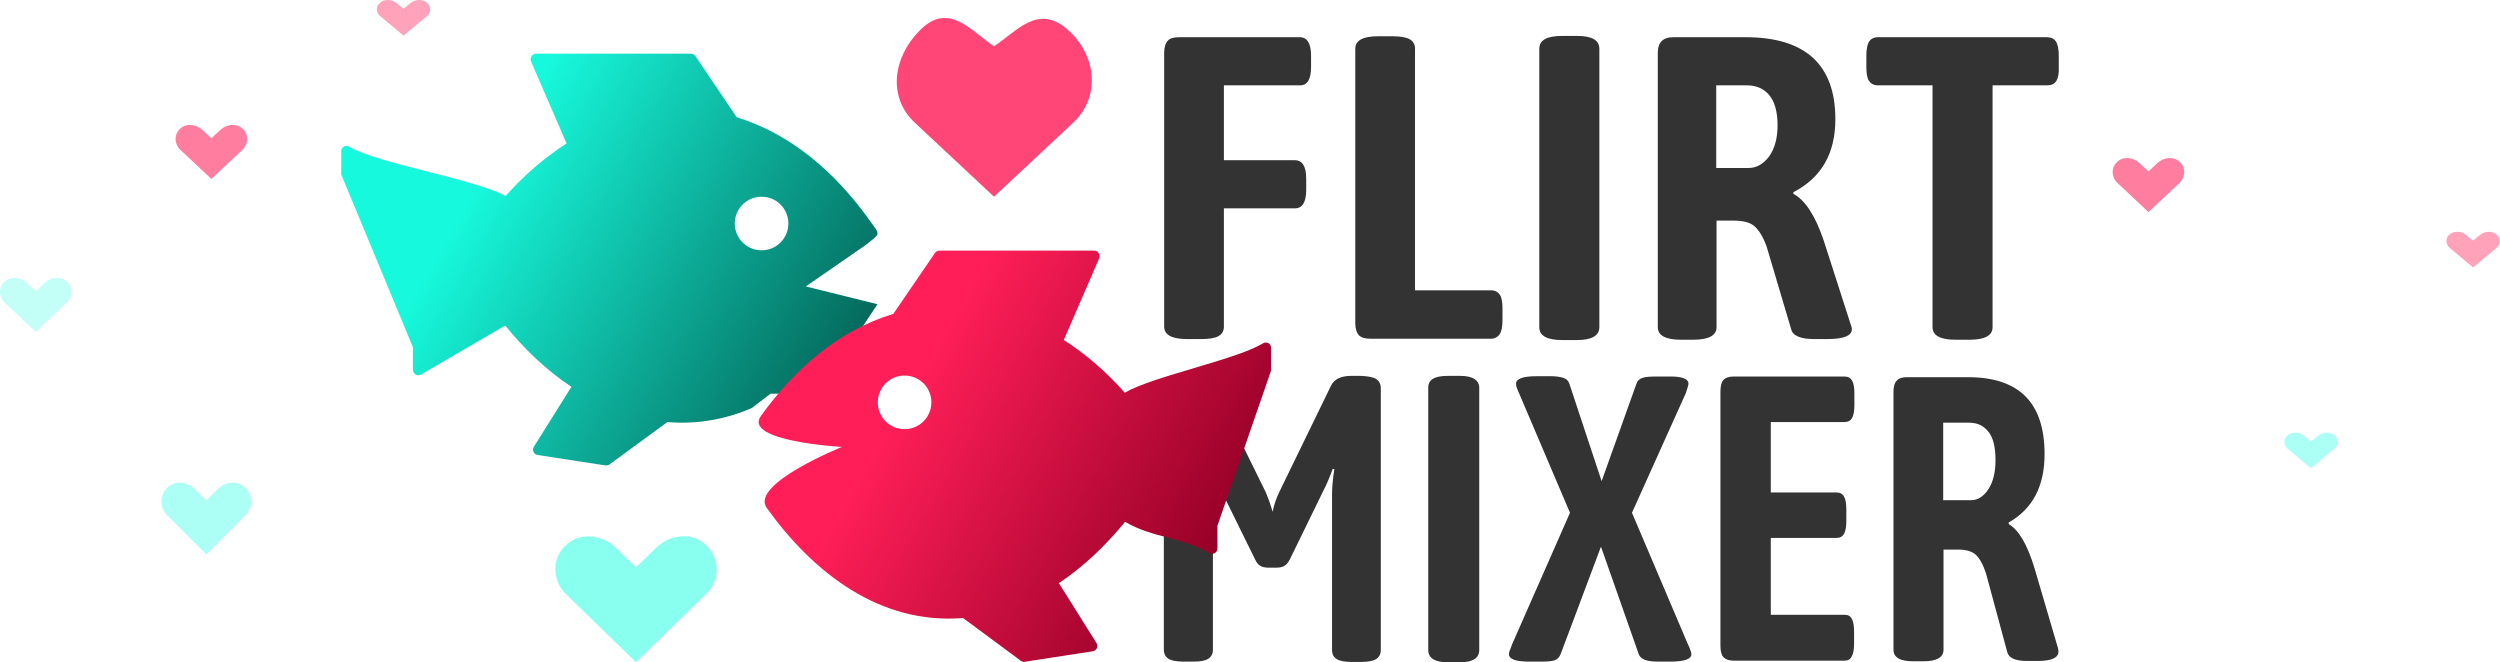 <svg width="151" height="40" viewBox="0 0 151 40" fill="none" xmlns="http://www.w3.org/2000/svg">
<path fill-rule="evenodd" clip-rule="evenodd" d="M124.194 4.9C124.077 5.076 123.901 5.154 123.648 5.154H120.352V19.759C120.352 20.266 119.884 20.52 118.968 20.52H118.11C117.193 20.52 116.725 20.266 116.725 19.759V5.154H113.43C113.176 5.154 113.001 5.056 112.884 4.881C112.767 4.705 112.728 4.413 112.728 4.042V3.36C112.728 2.97 112.786 2.697 112.884 2.521C113.001 2.346 113.176 2.248 113.43 2.248H123.628C123.882 2.248 124.057 2.326 124.174 2.502C124.291 2.677 124.35 2.97 124.35 3.36V4.042C124.369 4.432 124.311 4.725 124.194 4.9ZM111.421 39.903H104.694C104.421 39.903 104.226 39.825 104.089 39.688C103.972 39.551 103.914 39.318 103.914 38.986V23.659C103.914 23.328 103.972 23.093 104.089 22.957C104.206 22.82 104.421 22.742 104.694 22.742H111.402C111.616 22.742 111.772 22.82 111.87 22.996C111.967 23.172 112.006 23.425 112.006 23.796V24.439C112.006 24.79 111.967 25.063 111.87 25.238C111.772 25.414 111.616 25.492 111.402 25.492H106.956V29.743H110.914C111.129 29.743 111.285 29.821 111.382 29.997C111.48 30.172 111.519 30.425 111.519 30.796V31.439C111.519 31.791 111.48 32.063 111.382 32.239C111.285 32.414 111.129 32.492 110.914 32.492H106.956V37.133H111.421C111.616 37.133 111.772 37.212 111.85 37.387C111.948 37.543 111.987 37.816 111.987 38.187V38.83C111.987 39.2 111.948 39.474 111.85 39.63C111.772 39.825 111.616 39.903 111.421 39.903ZM110.368 20.48H109.588C108.75 20.48 108.282 20.285 108.184 19.876L106.702 14.884C106.488 14.299 106.234 13.89 105.961 13.656C105.688 13.422 105.259 13.324 104.674 13.324H103.68V19.759C103.68 20.266 103.212 20.52 102.256 20.52H101.535C100.599 20.52 100.131 20.266 100.131 19.759V3.204C100.131 2.872 100.209 2.638 100.365 2.482C100.521 2.326 100.755 2.248 101.086 2.248H105.435C109.042 2.248 110.856 3.906 110.856 7.201C110.856 9.268 110.017 10.731 108.321 11.608V11.706C109.042 12.096 109.647 13.032 110.154 14.533L111.772 19.564C111.792 19.622 111.811 19.681 111.831 19.739C111.85 19.798 111.85 19.857 111.85 19.915C111.831 20.285 111.343 20.48 110.368 20.48ZM106.858 5.739C106.527 5.349 106.078 5.154 105.493 5.154H103.66V10.146H105.61C106.098 10.146 106.507 9.912 106.858 9.444C107.19 8.976 107.365 8.352 107.365 7.572C107.365 6.753 107.19 6.129 106.858 5.739ZM101.983 23.172C101.983 23.25 101.925 23.445 101.827 23.737L98.571 30.971L101.964 38.947C102.003 39.005 102.042 39.103 102.081 39.22C102.12 39.337 102.159 39.434 102.159 39.513C102.159 39.805 101.749 39.961 100.911 39.961H100.111C99.448 39.961 99.078 39.805 98.98 39.513L96.699 33.019L94.261 39.513C94.183 39.708 94.066 39.825 93.891 39.883C93.715 39.941 93.462 39.961 93.13 39.961H92.35C91.531 39.961 91.141 39.805 91.141 39.513C91.141 39.434 91.161 39.337 91.219 39.22C91.258 39.103 91.297 39.025 91.317 38.947L94.827 30.971L91.746 23.737C91.726 23.698 91.687 23.62 91.648 23.503C91.59 23.386 91.57 23.269 91.57 23.172C91.57 22.879 91.98 22.723 92.818 22.723H93.676C93.988 22.723 94.222 22.762 94.417 22.82C94.612 22.879 94.729 22.996 94.788 23.172L96.738 29.061L98.844 23.172C98.902 22.996 99.019 22.879 99.214 22.82C99.39 22.762 99.663 22.742 99.994 22.742H100.794C101.574 22.723 101.983 22.879 101.983 23.172ZM95.256 20.539H94.359C93.442 20.539 92.974 20.285 92.974 19.759V2.95C92.974 2.424 93.423 2.17 94.359 2.17H95.256C96.153 2.17 96.601 2.424 96.601 2.95V19.759C96.601 20.266 96.153 20.539 95.256 20.539ZM90.03 20.461H82.776C82.444 20.461 82.21 20.383 82.074 20.247C81.937 20.09 81.859 19.857 81.859 19.506V2.95C81.859 2.443 82.308 2.19 83.244 2.19H84.082C84.57 2.19 84.921 2.248 85.135 2.365C85.35 2.482 85.467 2.677 85.467 2.931V17.536H90.049C90.303 17.536 90.478 17.634 90.595 17.809C90.712 17.985 90.751 18.277 90.751 18.648V19.33C90.751 19.72 90.693 19.993 90.595 20.169C90.459 20.363 90.283 20.461 90.03 20.461ZM83.127 22.898C83.302 23.015 83.4 23.191 83.4 23.445V39.259C83.4 39.513 83.302 39.688 83.127 39.805C82.951 39.922 82.639 39.98 82.23 39.98H81.625C81.216 39.98 80.904 39.922 80.728 39.805C80.553 39.688 80.455 39.513 80.455 39.259V29.84C80.455 29.489 80.494 29.002 80.592 28.339L80.494 28.32C80.299 28.866 80.104 29.314 79.929 29.645L77.901 33.799C77.803 33.974 77.706 34.111 77.589 34.169C77.472 34.248 77.316 34.286 77.121 34.286H76.594C76.399 34.286 76.243 34.248 76.107 34.169C75.99 34.092 75.892 33.974 75.814 33.799L73.767 29.645C73.669 29.47 73.572 29.236 73.474 28.963C73.357 28.69 73.279 28.476 73.221 28.32L73.123 28.339C73.221 28.983 73.26 29.489 73.26 29.84V39.239C73.26 39.493 73.162 39.669 72.987 39.785C72.811 39.903 72.499 39.961 72.09 39.961H71.466C71.056 39.961 70.744 39.903 70.569 39.785C70.393 39.669 70.296 39.493 70.296 39.239V23.425C70.296 23.172 70.393 22.996 70.569 22.879C70.744 22.762 71.056 22.703 71.466 22.703H72.109C72.441 22.703 72.675 22.762 72.87 22.86C73.045 22.957 73.201 23.113 73.299 23.328L76.458 29.743C76.555 29.977 76.711 30.367 76.867 30.913C76.945 30.503 77.082 30.113 77.257 29.743L80.377 23.328C80.475 23.113 80.631 22.957 80.826 22.86C81.021 22.762 81.274 22.703 81.586 22.703H82.21C82.639 22.723 82.951 22.782 83.127 22.898ZM78.525 5.154H73.923V9.678H78.213C78.661 9.678 78.895 10.048 78.895 10.789V11.472C78.895 12.213 78.661 12.583 78.213 12.583H73.923V19.739C73.923 19.993 73.806 20.188 73.591 20.305C73.377 20.422 73.026 20.48 72.538 20.48H71.7C70.783 20.48 70.315 20.227 70.315 19.72V3.204C70.315 2.853 70.393 2.619 70.53 2.463C70.666 2.307 70.9 2.248 71.232 2.248H78.505C78.954 2.248 79.188 2.619 79.188 3.36V4.042C79.188 4.783 78.973 5.154 78.525 5.154ZM87.436 22.703H88.197C88.957 22.703 89.347 22.957 89.347 23.445V39.259C89.347 39.746 88.957 40 88.197 40H87.436C86.656 40 86.266 39.746 86.266 39.259V23.445C86.247 22.938 86.637 22.703 87.436 22.703ZM115.165 22.782H118.87C121.951 22.782 123.492 24.322 123.492 27.422C123.492 29.372 122.77 30.738 121.327 31.556V31.654C121.932 32.005 122.458 32.902 122.887 34.325L124.272 39.044C124.291 39.103 124.311 39.142 124.311 39.2C124.33 39.259 124.33 39.318 124.33 39.356C124.33 39.727 123.921 39.922 123.082 39.922H122.419C121.698 39.922 121.308 39.727 121.23 39.356L119.962 34.657C119.787 34.111 119.572 33.721 119.338 33.507C119.104 33.292 118.734 33.194 118.246 33.194H117.388V39.239C117.388 39.708 116.979 39.941 116.179 39.941H115.555C114.756 39.941 114.366 39.708 114.366 39.239V23.678C114.366 23.366 114.424 23.133 114.561 22.996C114.697 22.84 114.892 22.782 115.165 22.782ZM117.388 30.211H119.046C119.455 30.211 119.806 29.997 120.099 29.548C120.391 29.099 120.528 28.515 120.528 27.793C120.528 27.013 120.391 26.428 120.099 26.077C119.806 25.706 119.436 25.531 118.929 25.531H117.369V30.211H117.388Z" fill="#333333"/>
<path fill-rule="evenodd" clip-rule="evenodd" d="M60.039 2.794C61.404 1.917 62.71 0.142 64.563 1.858C66.24 3.399 66.474 5.875 64.816 7.416L60.039 11.881L55.261 7.416C53.604 5.875 53.935 3.477 55.534 1.858C57.309 0.025 58.693 1.917 60.039 2.794Z" fill="#FF4676"/>
<path fill-rule="evenodd" clip-rule="evenodd" d="M42.664 35.866L38.413 40L34.163 35.866C33.402 35.125 33.227 33.682 34.299 32.824C35.235 32.064 36.522 32.434 37.146 33.038L38.413 34.267L39.681 33.038C40.305 32.434 41.592 32.044 42.528 32.824C43.6 33.702 43.444 35.125 42.664 35.866Z" fill="#89FFF0"/>
<path opacity="0.7" fill-rule="evenodd" clip-rule="evenodd" d="M14.819 31.128L12.459 33.487L10.1 31.128C9.671 30.718 9.573 29.88 10.178 29.392C10.704 28.963 11.406 29.177 11.757 29.529L12.459 30.23L13.161 29.529C13.512 29.177 14.214 28.963 14.741 29.392C15.345 29.899 15.248 30.698 14.819 31.128Z" fill="#89FFF0"/>
<path opacity="0.7" fill-rule="evenodd" clip-rule="evenodd" d="M14.66 9.034L12.768 10.809L10.877 9.034C10.545 8.722 10.467 8.098 10.935 7.728C11.345 7.396 11.91 7.572 12.203 7.825L12.768 8.352L13.334 7.825C13.607 7.572 14.172 7.396 14.601 7.728C15.069 8.098 14.991 8.703 14.66 9.034Z" fill="#FF4676"/>
<path opacity="0.7" fill-rule="evenodd" clip-rule="evenodd" d="M131.66 11.034L129.768 12.809L127.877 11.034C127.545 10.722 127.467 10.098 127.935 9.728C128.345 9.396 128.91 9.572 129.203 9.825L129.768 10.352L130.334 9.825C130.607 9.572 131.172 9.396 131.601 9.728C132.069 10.098 131.991 10.703 131.66 11.034Z" fill="#FF4676"/>
<path opacity="0.5" fill-rule="evenodd" clip-rule="evenodd" d="M25.777 0.981L24.373 2.151L22.97 0.981C22.716 0.766 22.657 0.357 23.009 0.123C23.32 -0.092 23.75 0.006 23.945 0.181L24.373 0.532L24.802 0.181C25.017 0.006 25.427 -0.092 25.738 0.123C26.09 0.376 26.031 0.766 25.777 0.981Z" fill="#FF4676"/>
<path opacity="0.5" fill-rule="evenodd" clip-rule="evenodd" d="M150.778 14.981L149.374 16.151L147.97 14.981C147.716 14.766 147.658 14.357 148.009 14.123C148.321 13.908 148.75 14.006 148.945 14.181L149.374 14.532L149.803 14.181C150.017 14.006 150.427 13.908 150.739 14.123C151.09 14.376 151.031 14.766 150.778 14.981Z" fill="#FF4676"/>
<path opacity="0.7" fill-rule="evenodd" clip-rule="evenodd" d="M140.988 27.113L139.584 28.283L138.18 27.113C137.926 26.898 137.868 26.489 138.219 26.255C138.531 26.04 138.96 26.138 139.155 26.313L139.584 26.664L140.013 26.313C140.227 26.138 140.637 26.04 140.949 26.255C141.3 26.508 141.261 26.898 140.988 27.113Z" fill="#89FFF0"/>
<path opacity="0.5" fill-rule="evenodd" clip-rule="evenodd" d="M4.034 18.271L2.162 20.046L0.271 18.271C-0.061 17.959 -0.139 17.335 0.329 16.965C0.739 16.633 1.304 16.809 1.597 17.062L2.162 17.589L2.728 17.062C3.001 16.809 3.566 16.633 3.995 16.965C4.444 17.335 4.385 17.959 4.034 18.271Z" fill="#89FFF0"/>
<path fill-rule="evenodd" clip-rule="evenodd" d="M50.854 21.611L49.782 23.776H46.545L45.394 24.654C43.834 25.317 42.138 25.648 40.305 25.492L37.087 27.852C36.658 28.183 36.736 28.125 36.268 28.066L32.466 27.481C32.232 27.442 32.115 27.169 32.251 26.974L34.513 23.366C32.992 22.352 31.666 21.085 30.516 19.662C28.82 20.656 27.123 21.631 25.427 22.625C25.309 22.684 25.173 22.684 25.076 22.606C24.919 22.489 24.939 22.294 24.939 22.119V20.968L20.61 10.536V9.132C20.61 8.976 20.727 8.839 20.863 8.82C20.98 8.8 21.058 8.839 21.156 8.898C22.833 9.873 28.839 10.867 30.535 11.842C31.608 10.633 32.856 9.541 34.221 8.664L32.563 4.842L32.076 3.711C32.017 3.594 32.056 3.438 32.154 3.34C32.271 3.223 32.388 3.243 32.524 3.243H33.597H41.319C41.982 3.243 41.865 3.184 42.235 3.73L44.497 7.084C47.812 8.098 50.484 10.458 52.492 13.266C53.194 14.241 53.214 14.046 52.278 14.806L48.67 17.302L52.999 18.375L50.854 21.611ZM45.999 11.881C45.102 11.881 44.38 12.603 44.38 13.5C44.38 14.397 45.102 15.118 45.999 15.118C46.896 15.118 47.617 14.397 47.617 13.5C47.617 12.603 46.896 11.881 45.999 11.881Z" fill="url(#paint0_linear_28_358)"/>
<path fill-rule="evenodd" clip-rule="evenodd" d="M73.533 31.752V32.902C73.533 33.078 73.572 33.273 73.396 33.389C73.299 33.468 73.162 33.468 73.045 33.409C71.349 32.414 69.652 32.512 67.956 31.517C66.805 32.922 65.479 34.209 63.958 35.222L66.22 38.83C66.357 39.025 66.24 39.298 66.006 39.337L62.203 39.922C61.716 40 61.813 40.039 61.384 39.708L58.167 37.328C53.155 37.738 49.119 34.599 46.311 30.679C45.277 29.236 50.854 26.994 50.854 26.994C50.854 26.994 44.848 26.662 45.96 25.122C47.968 22.333 50.64 19.954 53.955 18.96L56.236 15.625C56.607 15.079 56.49 15.138 57.153 15.138H64.875H65.947C66.084 15.138 66.22 15.118 66.318 15.235C66.415 15.333 66.435 15.469 66.396 15.586L65.908 16.717L64.251 20.539C65.616 21.397 66.864 22.509 67.936 23.718C69.613 22.742 74.547 21.748 76.224 20.773C76.321 20.715 76.38 20.675 76.516 20.695C76.672 20.715 76.77 20.851 76.77 21.007V22.392L73.533 31.752ZM54.637 22.684C53.74 22.684 53.019 23.405 53.019 24.302C53.019 25.2 53.74 25.921 54.637 25.921C55.534 25.921 56.256 25.2 56.256 24.302C56.256 23.405 55.534 22.684 54.637 22.684Z" fill="url(#paint1_linear_28_358)"/>
<defs>
<linearGradient id="paint0_linear_28_358" x1="22.002" y1="6.646" x2="50.34" y2="23.008" gradientUnits="userSpaceOnUse">
<stop offset="0.25" stop-color="#17F9DC"/>
<stop offset="1" stop-color="#046A5D"/>
</linearGradient>
<linearGradient id="paint1_linear_28_358" x1="49.154" y1="19.616" x2="73.33" y2="33.575" gradientUnits="userSpaceOnUse">
<stop offset="0.25" stop-color="#FF1E58"/>
<stop offset="1" stop-color="#960027"/>
</linearGradient>
</defs>
</svg>
